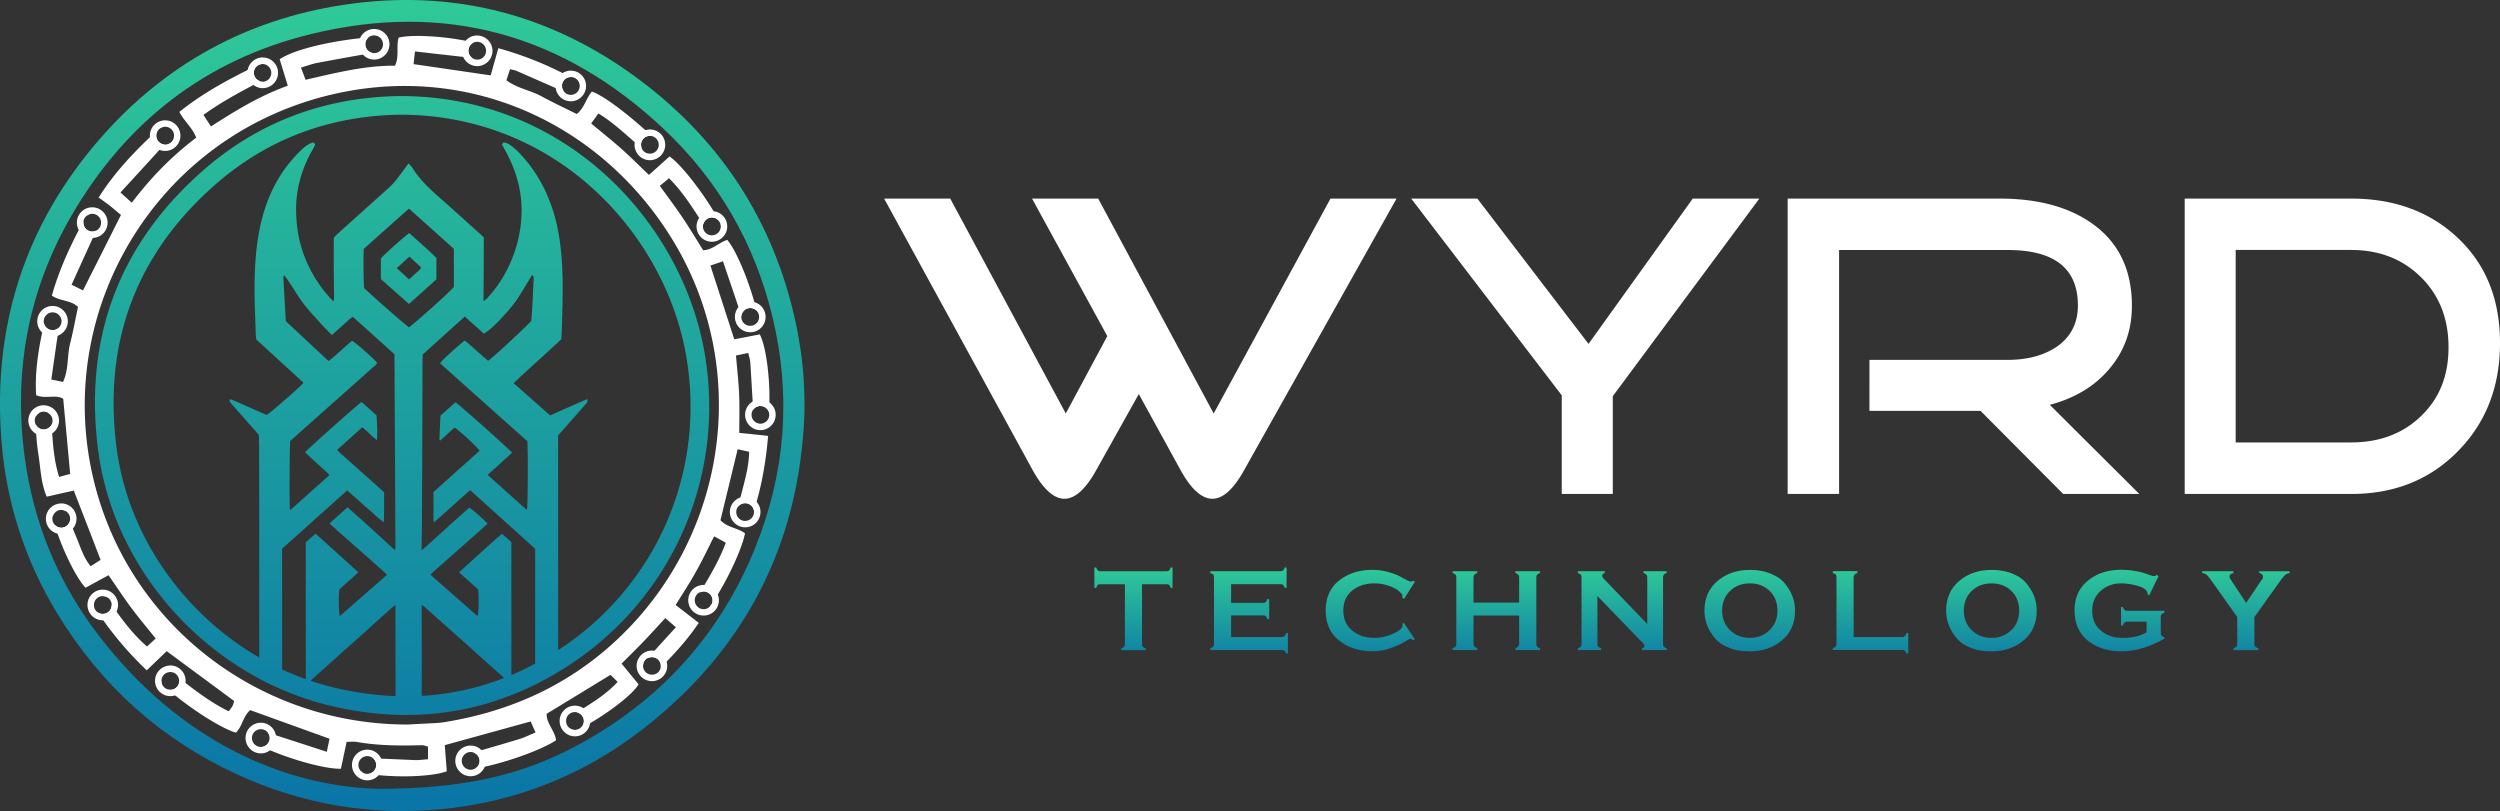<svg xmlns="http://www.w3.org/2000/svg" xmlns:xlink="http://www.w3.org/1999/xlink" id="Layer_2" data-name="Layer 2" viewBox="0 0 510.47 165.61"><rect x="0" y="0" width="510.47" height="165.61" fill="#333333" stroke="none"/><defs><linearGradient id="linear-gradient" x1="82.14" x2="82.14" y1=".84" y2="165.01" gradientUnits="userSpaceOnUse"><stop offset="0" stop-color="#2fc998"/><stop offset="1" stop-color="#0a75a7"/></linearGradient><linearGradient xlink:href="#linear-gradient" id="linear-gradient-2" x1="82.1" x2="82.1" y1=".84" y2="165.01"/><linearGradient xlink:href="#linear-gradient" id="linear-gradient-3" x1="83.44" x2="83.44" y1=".84" y2="165.01"/><linearGradient xlink:href="#linear-gradient" id="linear-gradient-4" x1="83.44" x2="83.44" y1=".84" y2="165"/><linearGradient xlink:href="#linear-gradient" id="linear-gradient-5" x1="231.43" x2="231.43" y1="115.93" y2="137.06"/><linearGradient xlink:href="#linear-gradient" id="linear-gradient-6" x1="255.05" x2="255.05" y1="115.93" y2="137.05"/><linearGradient xlink:href="#linear-gradient" id="linear-gradient-7" x1="279.8" x2="279.8" y1="115.93" y2="137.05"/><linearGradient xlink:href="#linear-gradient" id="linear-gradient-8" x1="305.53" x2="305.53" y1="115.93" y2="137.05"/><linearGradient xlink:href="#linear-gradient" id="linear-gradient-9" x1="331.24" x2="331.24" y1="115.93" y2="137.05"/><linearGradient xlink:href="#linear-gradient" id="linear-gradient-10" x1="357.28" x2="357.28" y1="115.93" y2="137.05"/><linearGradient xlink:href="#linear-gradient" id="linear-gradient-11" x1="381.96" x2="381.96" y1="115.93" y2="137.05"/><linearGradient xlink:href="#linear-gradient" id="linear-gradient-12" x1="406.63" x2="406.63" y1="115.93" y2="137.05"/><linearGradient xlink:href="#linear-gradient" id="linear-gradient-13" x1="432.78" x2="432.78" y1="115.93" y2="137.05"/><linearGradient xlink:href="#linear-gradient" id="linear-gradient-14" x1="458.62" x2="458.62" y1="115.93" y2="137.05"/><style>.cls-10{fill:#fff}</style></defs><g id="Layer_1-2" data-name="Layer 1"><path d="M76.39 5.92c-1.29 0-2.4.77-2.87 1.89-.17.39-.25.8-.25 1.23 0 .8.3 1.56.83 2.11a3.1 3.1 0 0 0 2.3 1.01 3.12 3.12 0 1 0 0-6.24Zm0 4.93a1.5 1.5 0 0 1-.37-.04c-.83-.17-1.44-.9-1.44-1.77 0-.57.26-1.08.68-1.41.3-.25.7-.4 1.13-.4 1 0 1.81.8 1.81 1.81s-.8 1.81-1.81 1.81ZM97.44 7.24c-.96 0-1.82.43-2.38 1.11a3.06 3.06 0 0 0-.74 2.02c0 .45.1.88.27 1.28a3.125 3.125 0 0 0 2.85 1.85c1.72 0 3.12-1.41 3.12-3.12s-1.4-3.12-3.12-3.12Zm0 4.93c-.39 0-.74-.13-1.03-.33-.47-.32-.77-.87-.77-1.47 0-.71.42-1.35 1.01-1.64.24-.13.51-.19.79-.19 1 0 1.81.83 1.81 1.83s-.8 1.81-1.81 1.81Z" class="cls-10"/><path d="M162.98 68.38c-4.09-21.67-14.99-39.17-32.69-52.3C112.32 2.74 92.11-2.37 70.01 1.01c-19.77 3.02-36.45 12.22-49.6 27.32C5.05 45.96-1.55 66.63.3 89.98c.99 12.69 4.82 24.48 11.41 35.31 8.89 14.6 21.05 25.62 36.61 32.79 13.27 6.11 27.24 8.54 41.76 7.15 15.21-1.48 29.02-6.93 41.09-16.29 20.9-16.2 31.97-37.61 33.07-64.1.15-5.54-.25-11.03-1.28-16.46Zm-8.73 43.36c-7.16 17.76-19.31 31.19-36.12 40.31-11.09 6.01-22.98 9.08-41.25 9.02-20.97-.71-42.32-11.51-58.05-33.1-7.5-10.32-12.05-21.85-13.76-34.44-2.39-17.56.64-34.19 9.56-49.57C25.71 24.9 41.95 12.25 63.33 7c27.52-6.78 51.73 0 72.32 19.45 11.16 10.56 18.48 23.37 22.08 38.25 3.87 16.01 2.67 31.75-3.49 47.04Z" style="fill:url(#linear-gradient)"/><path d="M17.98 43.44c-.13.23-.25.46-.38.69.24-.22.53-.38.86-.45-.16-.07-.31-.15-.48-.24Zm129.07 2.16h-.01c.03.06.05.14.06.21.01-.02.02-.02.03-.03-.02-.06-.06-.11-.08-.18Zm9.94 38.52Zm-12.29 39.94.06.02c.03-.06.07-.12.13-.18-.06.06-.13.12-.19.16Zm-29.09 22.8c-.06.03-.12.06-.18.11.06.13.12.24.16.36-.01-.03-.01-.07-.01-.12 0-.13.01-.24.03-.36Zm-96.38-23.8c-.13.1-.26.19-.39.29.11.18.23.36.36.53a1.42 1.42 0 0 1-.04-.36c0-.17.02-.32.07-.47Zm2.14-1.62c-.13.1-.25.19-.37.28.23 0 .45.05.65.14-.08-.15-.18-.27-.28-.42Zm-14-37.11-.03.67c.16-.28.38-.51.66-.67h-.63Zm2.95 0h-.47c.2.1.38.26.51.45-.01-.15-.02-.3-.04-.45Zm144.83-16.05c-1.72.32-3.46.67-5.22 1-1.64-5.09-3.23-9.97-4.87-15.06.8-.27 1.56-.52 2.57-.87 1.09 3.24 2.13 6.3 3.16 9.35.21.59.41 1.17.61 1.76h.01c.1-.88.87-1.57 1.79-1.57.5 0 .96.21 1.29.54-.15-.59-.29-1.15-.46-1.75-1.44-5.13-3.84-10.75-5.53-12.69-1.67.47-2.94 2.03-4.92 2.11-1.43-2.28-2.78-4.55-4.25-6.72-1.45-2.16-3.03-4.25-4.6-6.43.73-.61 1.29-1.06 1.87-1.56 2.47 2.46 4.32 5.26 6.16 8.1.28.43.56.86.84 1.3 0 0 0 .01.01.01.19-.8.9-1.4 1.76-1.4.66 0 1.23.34 1.55.88-.01-.02-.02-.05-.03-.07l-.01-.03c-.36-.65-.75-1.34-1.17-2.06h-.01c-2.76-4.59-6.9-9.8-8.99-11.17-1.39 1.24-2.78 2.5-4.21 3.76-2.04-1.95-3.83-3.75-5.73-5.43-1.94-1.72-4-3.34-6.06-5.07.57-.78.99-1.37 1.48-2.04 2.74 1.66 5.02 3.79 7.44 5.88.46.41.93.79 1.41 1.19s.01.01.01.01a1.88 1.88 0 0 1-.15-.71c0-1 .82-1.81 1.81-1.81.13 0 .24.01.36.03-.43-.42-.86-.82-1.3-1.19h-.01c-4.4-3.96-8.84-7.19-10.9-7.87-1.22 1.4-1.56 3.44-3.1 4.58-2.48-1.24-4.88-2.35-7.2-3.62-2.29-1.25-5-1.63-7.16-3.28.27-.8.48-1.47.75-2.26.57.15.99.2 1.36.37 2.65 1.16 5.32 2.34 7.97 3.49h.01c.59.27 1.15.53 1.75.78h.01a1.806 1.806 0 0 1 1.19-3.04c-.51-.27-1.03-.55-1.57-.8-4.11-2.09-8.47-3.78-13.12-5.08-.56 2.02-1.07 3.8-1.56 5.55-5.38-.78-10.48-1.54-15.74-2.29.07-.74.17-1.54.28-2.6 3.34.39 6.57.75 9.87 1.12.6.06 1.21.14 1.82.2-.47-.32-.77-.87-.77-1.47 0-.71.42-1.35 1.01-1.64-.49-.14-1.02-.25-1.59-.38-4.64-.95-11.2-1.33-13.68-.63-.53 1.81.18 3.78-.74 5.72-6.19-.05-12.12 1.47-18.26 2.87-.32-.88-.6-1.6-.93-2.49 1.23-.37 2.22-.74 3.24-.94 3.14-.6 6.28-1.16 9.41-1.72.64-.1 1.29-.23 1.93-.34-.83-.17-1.44-.9-1.44-1.77 0-.57.26-1.08.68-1.41-.57.05-1.16.1-1.75.18-7.17.8-13.75 2.47-16.43 4.3.54 1.76 1.09 3.52 1.66 5.41-5.77 2.05-10.68 5.1-15.69 8.31-.56-.87-1-1.55-1.53-2.35 3.27-2.39 6.72-4.26 10.22-6.13h.01c.47-.24.93-.49 1.39-.75-.76-.2-1.33-.9-1.33-1.73s.52-1.48 1.25-1.7-.02-.07-.03-.1c-.84.41-1.65.82-2.48 1.22 0 .01-.01.01-.01.01-4.95 2.47-9.65 5.11-13.94 8.56 1.01 1.94 2.68 3.23 3.44 5.26-5.01 3.79-9.28 8.17-13.15 13.28L24.6 39.3c2.72-2.96 5.32-5.8 7.96-8.7.33-.37.67-.72 1.01-1.1-.94-.06-1.67-.85-1.67-1.81s.72-1.72 1.65-1.8c-.09-.11-.21-.21-.31-.32-.9.82-1.78 1.62-2.63 2.46h-.01c-3.96 3.76-7.52 7.67-10.46 12.3.85.62 1.61 1.14 2.33 1.71.8.63 1.58 1.32 2.23 1.85-2.64 5.26-5.15 10.24-7.75 15.4-.68-.32-1.36-.67-2.33-1.15 1.46-3.25 2.9-6.39 4.33-9.55.23-.5.44-.99.67-1.49-.24.12-.5.18-.78.18a1.818 1.818 0 0 1-1.78-2.14v.02c-.33.61-.65 1.18-.97 1.8-2.25 4.33-4.18 8.7-5.5 13.4 1.69 1.18 3.88.88 5.34 2.32-.55 2.53-.99 5.03-1.61 7.46-.65 2.55-.25 5.27-1.45 7.85-.77-.17-1.43-.3-2.39-.5.43-3.02.85-5.95 1.28-8.91.07-.54.16-1.09.24-1.64-.32.3-.76.49-1.24.49-.84 0-1.55-.56-1.76-1.35-.13.61-.26 1.2-.39 1.81-.87 4.18-1.5 8.42-1.23 12.8 1.91.85 3.95-.23 5.53.74.48 5.19.95 10.22 1.42 15.35-.75.19-1.42.37-2.26.6-.93-2.95-1.21-5.9-1.41-8.87-.05-.59-.09-1.16-.13-1.75v-.03c-.29.57-.9.97-1.59.97s-1.3-.39-1.6-.96c0 .64.01 1.24.06 1.87.08 1.55.26 3.02.49 4.51.42 2.78.5 5.63 1.65 8.3 2.01-.46 3.74-.85 5.53-1.25 1.84 4.74 3.63 9.36 5.47 14.15-.57.37-1.26.8-2.02 1.3-1.46-1.76-2.04-3.8-2.85-5.74-.26-.64-.53-1.25-.78-1.9-.2-.52-.42-1.03-.62-1.57-.21.77-.91 1.35-1.75 1.35-.54 0-1.03-.24-1.37-.63.17.59.37 1.2.6 1.83h.01v.02c1.48 4.25 4.02 9.31 5.71 11.03 1.55-.85 3.1-1.69 4.69-2.56 1.65 2.37 3.09 4.58 4.67 6.7 1.56 2.09 3.25 4.09 4.96 6.23-.69.63-1.19 1.1-1.77 1.63-2.44-2.11-4.38-4.55-6.22-7.11 0 0 0-.01-.01-.01-.33-.47-.66-.93-.99-1.4s0-.02-.01-.02c.01.02.01.05.01.07 0 1-.82 1.82-1.82 1.82-.38 0-.72-.12-1.01-.31s.01.02.01.02c.37.55.75 1.07 1.12 1.6.01 0 .01.01.01.01 2.64 3.71 5.55 7.05 8.85 10.19 1.47-1.41 2.82-2.71 4.08-3.91 4.66 3.45 9.16 6.76 13.77 10.18-.06.23-.15.64-.32.99-.18.34-.47.66-.78 1.11-3.22-1.57-6.04-3.63-8.81-5.77h-.01c-.47-.37-.92-.72-1.39-1.09h-.01s-.01-.02-.02-.02c.09.21.14.43.14.67a1.812 1.812 0 0 1-2.23 1.77c.44.4.91.79 1.41 1.2 4 3.27 9.75 6.89 12.39 7.6 1.34-1.34 1.49-3.46 2.92-4.6 5.42 1.96 10.68 3.86 16.18 5.84-.14.7-.32 1.54-.55 2.67-3.56-1.16-6.96-2.26-10.38-3.37-.54-.17-1.09-.34-1.63-.52.23.3.37.68.37 1.09 0 .89-.63 1.63-1.47 1.78h.01c.49.25.99.49 1.54.72h.02c4.9 2.07 11.45 3.86 14.42 3.75.39-1.8.77-3.63 1.17-5.48.82 0 1.45-.09 2.07.01 4.4.78 8.84.79 13.29.67.39-.01.78.17 1.25.28v2.59c-1 .06-1.84.2-2.65.17-2.3-.09-4.6-.21-6.9-.29-.55-.04-1.11-.06-1.66-.07.4.32.65.83.65 1.38 0 .93-.7 1.69-1.6 1.8.69.1 1.4.2 2.13.26 5.13.49 11.07.22 13.87-.79-.15-1.83-.28-3.67-.41-5.34 6-1.65 11.66-3.22 17.54-4.84.22.52.55 1.25.99 2.25-1.21.5-2.24 1.02-3.32 1.35-2.56.78-5.13 1.52-7.71 2.27h-.01l-1.65.49h-.02c.75.22 1.3.91 1.3 1.72 0 .65-.33 1.21-.85 1.53h.02c.62-.09 1.25-.23 1.91-.38h.01c5.23-1.16 11.63-3.49 14.51-5.39-.23-1.94-1.99-3.44-1.92-5.4 4.29-2.61 8.42-5.14 13.04-7.96.41.4.9.9 1.46 1.45-2.17 2.31-4.59 3.87-6.99 5.38 0 .01-.01.01-.01.01-.45.27-.91.54-1.34.84.83.18 1.45.9 1.45 1.78 0 1-.82 1.82-1.82 1.82-.42 0-.82-.15-1.12-.4.2.3.45.56.67.84a38.04 38.04 0 0 0 3.55-1.85c4.34-2.54 8.78-6.01 9.88-7.93-1.12-1.36-2.25-2.74-3.47-4.22 1.58-1.6 3.09-3.06 4.55-4.59 1.44-1.5 2.83-3.06 4.38-4.71.77.67 1.37 1.17 2.16 1.87-1.52 1.66-2.96 3.24-4.4 4.83h-.01c-.47.52-.93 1.02-1.41 1.55.27-.16.6-.26.95-.26a1.803 1.803 0 0 1 1.79 2.06c.41-.4.79-.78 1.19-1.18h.01c2.4-2.48 4.62-5.02 6.55-7.9-1.69-1.31-3.18-2.45-4.72-3.64 1.48-2.41 2.94-4.61 4.21-6.92 1.29-2.28 2.39-4.64 3.65-7.11.9.49 1.6.87 2.38 1.31-1.17 3.13-2.75 5.92-4.38 8.67-.29.5-.59.98-.89 1.48.23-.12.49-.18.76-.18.99 0 1.81.81 1.81 1.82 0 .22-.04.44-.12.64.39-.6.79-1.21 1.18-1.85 2.61-4.34 5.02-9.65 5.56-12.5-1.46-1.13-3.6-1.15-5.01-2.68 1.16-4.79 2.33-9.56 3.51-14.49.88.19 1.56.34 2.35.52-.06 3.25-1.02 6.25-1.78 9.35-.15.61-.28 1.18-.41 1.79.33-.39.83-.63 1.37-.63.89 0 1.62.64 1.78 1.47.21-.59.39-1.15.55-1.74 1.26-4.41 1.95-8.86 2.36-13.49-2.12-.23-3.97-.42-5.89-.61 0-2.81.08-5.35-.03-7.88-.11-2.62-.42-5.22-.64-7.92.96-.2 1.64-.34 2.5-.52.17.76.39 1.36.42 1.95.18 2.67.32 5.34.49 8.01.03.54.07 1.1.1 1.64.33-.46.87-.76 1.48-.76.8 0 1.48.52 1.71 1.23.06-.62.1-1.26.12-1.95.13-5.16-.73-11.64-1.95-13.88Zm-27.04 60.25c-10.37 10.63-23.02 16.64-37.58 18.96-.62.09-1.26.13-1.89.17-2.11.1-4.23.22-5.35.28-28.42.04-53.3-17.76-62.34-43.72-12.5-35.96 8.27-74.84 45.12-84.5 28.85-7.56 56.71 5.28 71.36 29.42 15.46 25.44 11.38 58.13-9.32 79.4ZM9.39 64.24c-.01.08-.04.15-.05.22.08-.12.19-.21.3-.29-.07.02-.16.05-.25.07Zm3.85 39.62c-.33.09-.62.2-.91.27.05-.01.11-.01.18-.01.36 0 .68.09.95.27-.08-.19-.15-.36-.22-.53Zm-2.2.69c-.17.05-.27.29-.41.45.02.18.06.37.1.55.1-.51.43-.94.88-1.19-.19.05-.38.12-.57.19Zm23.59 32.39c-.1.12-.19.22-.28.32.14-.04.28-.06.44-.06.07 0 .14 0 .2.02-.13-.1-.23-.19-.36-.28Zm-1.67 2.08v-.04c-.05.08-.12.18-.18.27.09.08.17.19.26.27a1.38 1.38 0 0 1-.08-.5Zm40.72 18.44v.27c.17.04.31.06.49.09h.03c-.2-.08-.38-.21-.52-.37Zm21.64-.47c.01.06.04.11.05.17.08-.02.19-.03.27-.04a.749.749 0 0 1-.32-.13Zm37.8-19.22h-.04s.07.07.1.12l.14-.14c-.06.02-.13.02-.2.02Zm-1.64-2.6c-.09.12-.21.23-.3.33.05.06.09.12.15.18h.01c.02-.19.07-.37.17-.53l-.02.02Zm2.96-106.08h-.01s.02.03.02.05l.02-.02s-.02-.01-.03-.03Zm-2.04 2.26c.05.04.12.08.17.13.02-.04.05-.06.08-.1-.08.01-.17 0-.25-.02Z" class="cls-10"/><path d="M143.58 70.54c-5.01-25.27-27.84-50.89-61.83-50.93h-.02c-15.56.2-29.21 5.39-40.55 15.45-17 15.05-24.1 34.22-21.13 56.96 3.25 24.78 22.74 46.19 47.39 52.08 5.28 1.25 10.44 1.89 15.49 1.89 11.79 0 22.96-3.42 33.35-10.22 21.63-14.17 32.35-39.77 27.31-65.23Zm-29.39 62.05c-.06.03-.13.08-.19.13-1.55 1-3.11 1.92-4.69 2.76-1.6.87-3.22 1.64-4.86 2.34-.5.2-1 .42-1.5.61a54.962 54.962 0 0 1-16.82 3.66c-1.76.11-3.54.13-5.34.06-4.08-.16-8.24-.73-12.47-1.73-1.66-.4-3.3-.88-4.91-1.42-.31-.09-.64-.21-.95-.32-1.64-.59-3.25-1.24-4.83-1.98a55.68 55.68 0 0 1-4.67-2.42c-15.54-8.99-26.81-24.94-29.14-42.75-2.81-21.4 3.88-39.44 19.88-53.61 10.64-9.43 23.44-14.3 38.06-14.5 31.93.05 53.4 24.12 58.09 47.87 4.74 23.93-5.33 48-25.66 61.32Z" style="fill:url(#linear-gradient-2)"/><path d="M119.97 81.45c-2.59 1.14-5.1 2.24-7.65 3.37-2.5-2.21-4.93-4.37-7.45-6.59 3.23-3.05 6.53-5.93 9.74-8.96.04-.86.1-1.72.13-2.59.13-4.69.3-9.39-.07-14.09-.24-2.98-.68-5.93-1.52-8.81-1.25-4.26-3.22-8.15-6.17-11.51-.78-.88-1.58-1.76-2.55-2.46-.47-.34-.95-.7-1.64-.72-.08.12-.18.26-.3.42.32.58.63 1.11.92 1.66 1.95 3.68 3.09 7.58 3.09 11.78s-1.02 8.28-2.93 12.06c-1.1 2.17-2.5 4.17-4.17 5.97-.16.16-.36.28-.67.53.02-4.48.06-8.78.05-13.03-.4-.38-.71-.7-1.06-1-2.67-2.38-5.31-4.81-8.01-7.17-2.02-1.77-3.96-3.61-5.41-5.89-.13-.21-.28-.4-.43-.59-.13-.15-.28-.27-.46-.45-.87 1.17-1.69 2.3-2.54 3.39-.39.49-.82.96-1.26 1.38-3.52 3.18-7.05 6.32-10.57 9.5-.33.29-.62.64-.89.9 0 2.05-.01 4 0 5.95.01 2.09.05 4.18.07 6.26 0 .22-.06.43-.13.78-.33-.36-.6-.6-.82-.85-1.71-1.89-3.11-4.01-4.23-6.3a25.91 25.91 0 0 1-2.39-8.29c-.33-2.92-.26-5.83.44-8.7.55-2.32 1.42-4.5 2.59-6.58.25-.44.57-.86.66-1.44-.15-.08-.27-.19-.41-.29-.97.27-1.7.87-2.38 1.51-1.66 1.6-3.14 3.37-4.36 5.32-2.82 4.51-4.19 9.52-4.79 14.76-.42 3.67-.48 7.37-.39 11.05.06 2.19.14 4.39.22 6.58.02.33.07.68.1 1.01 3.24 2.97 6.44 5.91 9.65 8.84-.89 1.01-6.71 6.1-7.54 6.58-.31-.14-.66-.3-1.01-.45-2-.89-4-1.78-6.01-2.64-.16-.07-.37-.07-.54-.12-.09.54.26.77.5 1.05 1.81 2.07 3.63 4.13 5.48 6.23.01 1.06.05 2.12.05 3.2.01 7.14.02 14.28.02 21.41v24.05c.31.2.6.51.76.96.42 1.13 2.77 1.7 3.75 2.03.59.17 1.18.31 1.78.46l-1.62-1.5v-27.39c2.18-1.94 4.39-3.92 6.58-5.89 2.23-1.99 4.44-3.97 6.71-6 .86.76 1.67 1.47 2.48 2.18.8.72 1.6 1.45 2.42 2.14.8.7 1.54 1.48 2.6 2.18.04-2.15.05-4.14.04-6.13-.46-.41-.87-.78-1.29-1.16-2.56-2.29-5.14-4.58-7.71-6.87-.21-.18-.37-.39-.6-.62 1.74-1.56 3.41-3.07 5.11-4.61 1.1.78 1.91 1.84 3.02 2.59.13-.86.06-3.8-.11-5.06-.97-.86-2-1.79-3.02-2.7-.8.52-10.59 9.22-11.55 10.27 1.61 1.56 3.32 3.01 4.99 4.6-.17.18-.28.3-.41.42-2.49 2.23-4.99 4.45-7.47 6.67-.03.02-.06.02-.1.02-.02.01-.06-.01-.1-.02-.11-.93-.06-13.26.06-13.97l.51-.48c2.78-2.48 5.56-4.94 8.35-7.43 2.65-2.35 5.3-4.71 7.94-7.08.36-.3.76-.59.97-1.01-1.32-1.41-4.44-4.13-5.15-4.48-1.62 1.32-3.1 2.81-4.78 4.14-2.93-2.73-5.8-5.41-8.73-8.15-.18-2.96-.34-5.94-.51-8.93 0-.13.07-.25.13-.43.18.01 1.6 2.17 2.22 3.18.6.97 1.24 1.93 1.95 2.84.28.39.97 1.17 1.53 1.81l.06.07c.04.05.1.12.17.19.65.72 2.47 2.78 3.86 4.09.02-.01.05-.03.07-.06 1.2-1.08 2.39-2.14 3.61-3.24.17-.15.39-.26.6-.41 2.88 2.59 5.72 5.14 8.49 7.64.07 13.35.14 26.57.2 39.79 0 .02-.03.06-.04.07-.02.03-.07.03-.17.05-3.14-2.88-6.3-5.79-9.57-8.66-1.24 1.11-2.43 2.17-3.68 3.3.96.92 1.94 1.74 2.9 2.59.98.87 1.98 1.76 2.97 2.63.96.86 1.94 1.69 2.88 2.55.98.89 1.99 1.72 2.99 2.71-3.25 2.85-6.43 5.63-9.64 8.44-.24-.75-.28-3.75-.1-5.46 1.24-1.1 2.53-2.26 3.9-3.47-2.94-2.68-5.82-5.28-8.75-7.9l-2 1.75c0 9.36 0 18.64.01 27.95v.8s0 .08.03.1c.02.02.06.01.2.05.24-.22.47-.42.72-.64.59-.51 1.18-1.05 1.79-1.59.86-.77 1.71-1.54 2.56-2.31.87-.75 1.71-1.53 2.57-2.3l2.65-2.35c.85-.77 1.71-1.53 2.56-2.3.86-.77 1.7-1.55 2.57-2.31.85-.74 1.64-1.57 2.65-2.3 0 0 .01 12.86.02 18.61v2.5c1.81.11 3.58.2 5.34.18v-2.74c0-.47 0-.94.01-1.41.03-.92-.01-17.16-.01-17.16.3.21.52.37.72.54 2.86 2.54 5.71 5.09 8.57 7.64 2.5 2.25 5.01 4.49 7.52 6.73.26.24.53.48.79.72.18.17.33.44.71.36v-28.8c-.65-.57-1.25-1.12-1.92-1.71-2.97 2.6-5.86 5.23-8.76 7.89 1.36 1.21 2.68 2.39 3.93 3.51.13 2.48.07 4.67-.14 5.39-.13-.08-.24-.15-.33-.24l-9.18-8.07c-.01-.01-.02-.06-.04-.08v-.17c3.84-3.42 7.74-6.8 11.58-10.28-.89-.99-3.03-2.87-3.74-3.28-1.06.94-2.11 1.89-3.18 2.83-1.09.99-2.16 1.98-3.25 2.95-1.07.93-2.05 1.94-3.3 2.93v-1.27c.04-1.99.08-3.97.08-5.95.05-10.47.08-20.95.11-31.43.01-.45.03-.9.04-1.33 2.87-2.59 5.71-5.16 8.59-7.75.87.78 1.69 1.53 2.53 2.25.47.41.9.84 1.35 1.25 1.14-.65 2.55-2.01 3.77-3.34 0-.01.01-.02.03-.03.02-.04.03-.06.06-.09.08-.08.16-.18.25-.26l.04-.04c.8-.86 1.57-1.76 2.25-2.71l.19-.25c1-1.42 3.18-5.18 3.29-5.25.38.27.3.64.29.97-.09 1.99-.19 3.96-.29 5.95-.05.82-.13 1.65-.19 2.46-1.78 1.87-8.12 7.72-8.82 8.13-.78-.68-1.57-1.38-2.35-2.06-.81-.7-1.57-1.44-2.41-2.07-1.56 1.19-4.57 3.95-5.05 4.63 5.96 5.33 11.92 10.66 17.84 15.92.15 2.85.08 13.11-.08 13.94-.06-.01-.15-.01-.19-.05-2.57-2.29-5.13-4.58-7.7-6.88-.03-.01-.05-.05-.05-.07-.01-.04.01-.08.02-.18.51-.46 1.06-.94 1.59-1.42.56-.51 1.14-1.03 1.7-1.56.52-.48 1.09-.93 1.57-1.46-.92-1.02-10.67-9.72-11.55-10.27-1.01.9-2.05 1.82-3.05 2.72-.08 1.67-.16 3.28-.22 4.87 0 .05.06.1.14.23 1.03-.86 1.95-1.85 2.99-2.65 1.39.99 4.66 4.05 5.08 4.73-3.15 2.81-6.31 5.63-9.43 8.43v5.72c0 .12.08.23.16.43.67-.61 1.26-1.12 1.86-1.65.6-.53 1.2-1.07 1.8-1.61l1.86-1.67c.6-.51 1.15-1.08 1.83-1.59 4.44 4 8.83 7.96 13.26 11.96v25.18c1.23-.92 2.49-1.83 3.79-2.64.28-.2.6-.26.9-.26V88.91l5.37-6.1c.21-.23.44-.46.59-.72.07-.15.01-.36.01-.6Zm-27.3-22.88c-.68.9-6.29 5.96-9.14 8.27-.66-.4-6.81-5.78-9.17-8.02-.13-.72-.2-6.74-.07-8.01 3-2.69 6.06-5.41 9.11-8.13.04-.02.08-.02.13-.02.02 0 .07 0 .08.03 3.04 2.71 6.06 5.42 9.06 8.12v7.75Z" style="fill:url(#linear-gradient-3)"/><path d="M83.54 47.59c-1.49 1.13-5.17 4.44-5.77 5.2v4.2c1.87 1.67 3.79 3.37 5.73 5.08 1.91-1.71 3.77-3.39 5.61-5.03v-4.38c-1.77-1.75-3.67-3.37-5.57-5.08Zm1.25 8.3c-.4.39-.81.74-1.28 1.16-.82-.75-1.6-1.47-2.5-2.31.91-.82 1.72-1.56 2.59-2.34.83.75 1.61 1.47 2.41 2.22-.3.59-.83.88-1.23 1.28Z" style="fill:url(#linear-gradient-4)"/><path d="M53.65 11.73c-1.53 0-2.79 1.1-3.07 2.54-.03.19-.05.39-.05.59 0 1.01.48 1.92 1.23 2.49h.01c.52.41 1.17.65 1.88.65 1.72 0 3.12-1.4 3.12-3.14s-1.4-3.12-3.12-3.12Zm0 4.95c-.17 0-.33-.02-.49-.08-.76-.2-1.33-.9-1.33-1.73s.52-1.48 1.25-1.7c.18-.07.37-.1.56-.1a1.816 1.816 0 0 1 0 3.63ZM116.55 14.43c-.63 0-1.21.19-1.7.51-.86.55-1.42 1.52-1.42 2.61 0 .16.01.3.04.45a3.114 3.114 0 0 0 3.08 2.68c1.72 0 3.12-1.4 3.12-3.13s-1.4-3.12-3.12-3.12Zm0 4.94c-.52 0-1-.22-1.33-.59a1.806 1.806 0 0 1 1.19-3.04s.01-.01.02 0c.03-.01.07-.01.12-.01 1 0 1.82.82 1.82 1.82s-.82 1.82-1.82 1.82ZM132.69 26.44c-.32 0-.64.05-.94.16h-.01a3.092 3.092 0 0 0-2.13 2.48c-.03.16-.04.32-.04.49 0 1.73 1.4 3.14 3.12 3.14s3.14-1.4 3.14-3.14-1.4-3.13-3.14-3.13Zm0 4.94s-.03 0-.04-.01c-.08.01-.17 0-.25-.02h-.01a1.75 1.75 0 0 1-1.35-1.07h-.01c-.09-.23-.15-.47-.15-.72 0-1 .82-1.81 1.81-1.81.13 0 .24.01.36.03.68.14 1.22.65 1.39 1.31.02.02.02.03.02.05.03.14.05.27.05.42 0 1-.82 1.82-1.82 1.82ZM145.68 43.14h-.01a3.081 3.081 0 0 0-2.92 1.38c-.32.49-.52 1.09-.52 1.72 0 1.72 1.4 3.12 3.12 3.12s3.14-1.4 3.14-3.12c0-1.61-1.22-2.95-2.8-3.1Zm-.33 4.91a1.803 1.803 0 0 1-1.76-2.23c.19-.8.9-1.4 1.76-1.4.66 0 1.23.34 1.55.88.06.09.11.19.15.29.03.07.05.15.06.22.04.14.06.28.06.43 0 1-.82 1.81-1.82 1.81ZM154.02 61.7a3.2 3.2 0 0 0-.83-.12c-.97 0-1.84.44-2.4 1.13-.46.54-.73 1.24-.73 2.01 0 1.72 1.4 3.12 3.14 3.12s3.12-1.4 3.12-3.12c0-1.44-.97-2.67-2.3-3.02Zm-.83 4.83c-1 0-1.82-.8-1.82-1.81 0-.08.01-.17.03-.24.1-.89.87-1.58 1.79-1.58.5 0 .96.21 1.29.54a1.816 1.816 0 0 1-1.29 3.09ZM157.1 82.16a3.04 3.04 0 0 0-1.83-.6c-.59 0-1.13.16-1.59.44-.92.54-1.54 1.55-1.54 2.69 0 1.73 1.4 3.14 3.12 3.14s3.12-1.4 3.12-3.14c0-1.05-.51-1.96-1.3-2.53Zm-1.83 4.35c-1 0-1.81-.81-1.81-1.82 0-.39.12-.74.32-1.03a1.8 1.8 0 0 1 1.48-.77c.8 0 1.48.52 1.71 1.23.07.19.1.38.1.58 0 1-.82 1.82-1.82 1.82ZM154.48 102.47a3.094 3.094 0 0 0-2.33-1.05c-.33 0-.66.05-.96.15a3.142 3.142 0 0 0-2.16 2.98c0 1.72 1.4 3.12 3.13 3.12s3.12-1.4 3.12-3.12c0-.79-.29-1.53-.79-2.08Zm-2.33 3.9c-1 0-1.82-.81-1.82-1.82 0-.45.16-.86.45-1.17-.02-.01-.01-.01 0-.02.33-.39.83-.63 1.37-.63.89 0 1.62.64 1.78 1.47.02.11.03.23.03.34 0 1-.8 1.82-1.81 1.82ZM146.55 121.35a3.089 3.089 0 0 0-2.75-1.9c-.04-.01-.08-.01-.13-.01-1.73 0-3.14 1.4-3.14 3.12s1.4 3.13 3.14 3.13 3.12-1.4 3.12-3.13c0-.43-.08-.84-.25-1.21Zm-1.19 1.88h-.01c-.15.25-.29.46-.46.67a.97.97 0 0 1-.19.17h-.01c-.29.21-.64.32-1.01.32-1 0-1.82-.82-1.82-1.82 0-.73.43-1.36 1.06-1.64.23-.12.49-.18.76-.18.99 0 1.81.81 1.81 1.82 0 .22-.04.44-.12.64 0 .01-.01.01-.01.02Z" class="cls-10"/><path d="M145.35 123.24c-.09.26-.25.49-.46.66.17-.21.31-.42.46-.66ZM136.1 135.03a3.078 3.078 0 0 0-2.52-2.15c-.15-.03-.3-.04-.46-.04-1.72 0-3.13 1.4-3.13 3.12s1.4 3.12 3.13 3.12 3.12-1.4 3.12-3.12c0-.32-.05-.64-.15-.93Zm-2.78 2.72c-.06.02-.13.02-.2.02h-.04c-.98-.02-1.78-.83-1.78-1.82 0-.09.01-.18.03-.26.02-.2.07-.38.17-.54.14-.29.37-.54.65-.72h.01s.01-.01.01-.02c.27-.16.6-.26.95-.26a1.803 1.803 0 0 1 1.79 2.06c-.1.83-.76 1.46-1.59 1.55ZM119.1 144.59c-.49-.31-1.08-.5-1.71-.5-1.72 0-3.12 1.4-3.12 3.12s1.4 3.14 3.12 3.14c1.6 0 2.92-1.19 3.1-2.73a3.11 3.11 0 0 0-1.39-3.03Zm-3.51 2.74s-.01-.07-.01-.12c0-.13.01-.24.03-.36.18-.84.9-1.45 1.78-1.45.13 0 .25.01.37.03.83.18 1.45.9 1.45 1.78 0 1-.82 1.82-1.82 1.82-.42 0-.82-.15-1.12-.4-.4-.3-.65-.77-.68-1.31ZM98.29 153.15h-.01c-.56-.58-1.34-.91-2.19-.91-1.72 0-3.12 1.4-3.12 3.12s1.4 3.14 3.12 3.14c1.33 0 2.46-.83 2.91-1.99h.01c.15-.36.22-.74.22-1.15 0-.87-.36-1.65-.93-2.22Zm-2.2 4.03c-.15 0-.3-.02-.44-.06h-.01a.749.749 0 0 1-.32-.13c-.61-.28-1.03-.91-1.03-1.63 0-.99.82-1.81 1.81-1.81.18 0 .36.02.51.08h.01c.75.22 1.3.91 1.3 1.72 0 .65-.33 1.21-.85 1.53-.28.19-.62.29-.97.29ZM77.82 154.89a3.107 3.107 0 0 0-2.83-1.82c-1.72 0-3.12 1.4-3.12 3.12s1.4 3.14 3.12 3.14c.94 0 1.79-.42 2.35-1.08.48-.54.77-1.26.77-2.06 0-.47-.1-.91-.29-1.31ZM75.18 158c-.06.02-.13.02-.19.02-.27 0-.54-.06-.77-.19h-.01c-.2-.08-.38-.21-.52-.37-.31-.32-.51-.77-.51-1.26 0-1 .82-1.81 1.82-1.81.44 0 .85.16 1.16.43h.01c.4.32.65.83.65 1.38 0 .93-.7 1.69-1.6 1.8-.01.01-.02.01-.03 0ZM56.33 150.13a3.125 3.125 0 0 0-3.07-2.56c-1.72 0-3.12 1.4-3.12 3.12s1.4 3.14 3.12 3.14c.7 0 1.36-.23 1.88-.64h.02a3.181 3.181 0 0 0 1.17-3.06Zm-3.07 2.38c-1 0-1.82-.82-1.82-1.82 0-.82.54-1.5 1.3-1.71s.02-.02.03-.02c0 0 .01-.01.02 0 .15-.05.3-.07.47-.07.6 0 1.12.28 1.43.72h.01c.23.3.37.68.37 1.09 0 .89-.63 1.63-1.47 1.78-.1.03-.22.04-.33.04ZM34.78 135.89c-1.72 0-3.12 1.4-3.12 3.13s1.4 3.12 3.12 3.12c.34 0 .68-.05.99-.16a3.15 3.15 0 0 0 2.13-2.97c0-1.72-1.4-3.13-3.12-3.13Zm0 4.95c-.15 0-.28-.02-.42-.05h-.01c-.64-.16-1.14-.64-1.31-1.26a1.38 1.38 0 0 1-.08-.5v-.04h.01c.01-.84.59-1.53 1.36-1.7 0 0 0-.01.01-.01.14-.04.28-.06.44-.06.07 0 .14 0 .2.02.68.06 1.24.51 1.47 1.13.09.21.14.43.14.67 0 1-.8 1.82-1.81 1.82ZM20.98 120.4c-1.72 0-3.12 1.4-3.12 3.12s1.4 3.14 3.12 3.14c.04 0 .07 0 .11-.01 1.19-.03 2.22-.75 2.7-1.78.2-.41.31-.87.31-1.35 0-1.72-1.4-3.12-3.12-3.12Zm0 4.95c-.38 0-.72-.12-1.01-.31-.01 0-.01-.01-.01-.01-.39-.26-.66-.66-.75-1.13-.03-.13-.04-.24-.04-.37 0-.17.02-.32.07-.47.2-.76.91-1.34 1.75-1.34h.03c.23 0 .45.05.65.14.65.25 1.11.88 1.13 1.6.01.02.01.05.01.07 0 1-.82 1.82-1.82 1.82ZM12.51 102.8c-1.73 0-3.14 1.4-3.14 3.12 0 1.47 1 2.71 2.37 3.03.24.07.5.1.76.1.95 0 1.8-.43 2.36-1.1.48-.54.76-1.25.76-2.04 0-1.72-1.4-3.12-3.12-3.12Zm0 4.95c-.54 0-1.03-.24-1.37-.63a1.81 1.81 0 0 1-.45-1.19c0-.13.01-.25.04-.37.1-.52.43-.95.88-1.2.01-.01.02-.02.04-.01.19-.12.4-.19.63-.21.01-.01.03-.01.05-.01.05-.01.11-.01.18-.01.36 0 .68.09.95.27a1.811 1.811 0 0 1 .8 2c-.21.78-.91 1.36-1.75 1.36ZM8.93 82.75c-1.74 0-3.14 1.4-3.14 3.12 0 1.17.65 2.19 1.6 2.73.45.26.97.41 1.54.41.63 0 1.22-.19 1.71-.51.85-.56 1.41-1.53 1.41-2.62 0-1.72-1.4-3.12-3.12-3.12Zm1.58 3.97c-.29.57-.9.97-1.59.97s-1.3-.39-1.6-.96c-.01 0-.01-.01 0-.02-.15-.25-.22-.53-.22-.84s.08-.61.23-.86v-.02c.16-.28.38-.51.66-.67.27-.17.59-.26.93-.26s.65.09.92.26c.2.1.38.26.51.45v.01c.24.3.38.68.38 1.09 0 .3-.07.6-.22.85ZM10.73 62.47c-1.72 0-3.12 1.4-3.12 3.14 0 .89.38 1.7.98 2.27.55.53 1.31.86 2.14.86.36 0 .69-.05 1-.17a3.136 3.136 0 0 0 2.12-2.96c0-1.73-1.4-3.14-3.12-3.14Zm1.25 4.44a1.813 1.813 0 0 1-3-.85v-.02c-.03-.15-.05-.29-.05-.44 0-.43.15-.83.41-1.14.08-.13.19-.22.3-.3h.01c.3-.24.68-.38 1.09-.38.66 0 1.24.36 1.55.89 0 0 .01 0 .01.01.17.26.26.59.26.92 0 .52-.22.99-.57 1.31ZM18.82 42.33a3.126 3.126 0 0 0-2.74 4.62 3.13 3.13 0 0 0 2.75 1.64c.04 0 .07 0 .12-.01 1.68-.05 3.02-1.43 3.02-3.12s-1.4-3.13-3.14-3.13Zm.8 4.76h-.01c-.24.13-.5.19-.78.19a1.818 1.818 0 0 1-1.78-2.14h.01c.06-.41.26-.75.54-.99.24-.23.53-.39.86-.46h.01c.12-.02.23-.03.36-.03a1.812 1.812 0 0 1 .8 3.44ZM33.72 24.57a3.126 3.126 0 0 0-3.1 3.46c.13 1.17.9 2.15 1.95 2.57a3.124 3.124 0 1 0 1.15-6.03Zm0 4.94s-.09 0-.14-.01c-.94-.06-1.67-.85-1.67-1.81s.72-1.72 1.65-1.8c.05-.01.1-.01.16-.01 1 0 1.82.8 1.82 1.81s-.82 1.82-1.82 1.82ZM271.67 40.55l-23.85 43.88-23.58-43.88h-13.51l15.37 28.08-8.48 15.8-23.59-43.88h-13.5l30.29 55.37c2.17 3.94 4.36 5.92 6.53 5.92s4.36-1.98 6.53-5.92l8.65-15.46 8.49 15.46c2.17 3.94 4.35 5.92 6.53 5.92s4.36-1.98 6.53-5.92l31.08-55.37h-13.5ZM345.64 40.55l-21.28 29.67-22.7-29.67h-13.51l30.74 40.17v20.14h10.42V80.9l29.93-40.35h-13.6ZM418.52 82.67c5.07-1.35 9.07-3.73 12.01-7.15 3.19-3.65 4.78-8.01 4.78-13.07 0-7.42-2.74-13.03-8.21-16.87-4.77-3.35-11.04-5.03-18.81-5.03h-43.27v60.31h10.5V51.05h34.45c9.53 0 14.31 3.77 14.31 11.31 0 3.71-1.5 6.56-4.51 8.57-2.64 1.7-5.92 2.55-9.79 2.55h-28.26V83.9h22.69l16.87 16.96h15.54l-18.28-18.2ZM501.95 48.67c-5.69-5.41-12.97-8.12-21.86-8.12h-34v60.31h34c8.83 0 16.11-2.92 21.81-8.75 5.72-5.82 8.57-13.18 8.57-22.07s-2.84-15.96-8.52-21.37Zm-7.6 36.29c-3.74 3.6-8.5 5.38-14.27 5.38H456.5v-39.3h23.58c5.77 0 10.52 1.86 14.27 5.57 3.74 3.7 5.61 8.48 5.61 14.31s-1.87 10.44-5.61 14.04Z" class="cls-10"/><path d="M239.02 115.88c-.09.34-.21.55-.33.63-.13.08-.3.13-.51.13h-13.49c-.24 0-.43-.06-.55-.2-.14-.13-.23-.31-.29-.55h-.39v4.16h.39c.09-.34.21-.55.33-.64.14-.07.3-.11.51-.11h5v12.22c0 .24-.06.43-.19.55-.14.13-.31.23-.56.29v.39h5.01v-.39c-.34-.09-.55-.21-.63-.33a.987.987 0 0 1-.13-.51V119.3h5c.24 0 .43.06.55.19.14.14.23.31.29.56h.39v-4.16h-.39Z" style="fill:url(#linear-gradient-5)"/><path d="M262.61 129.28c-.13.53-.42.8-.87.8h-10.36v-4.42h6.54c.24 0 .43.06.55.19.14.14.23.31.29.56h.39v-4.07h-.39c-.09.34-.21.55-.33.63-.14.08-.3.13-.51.13h-6.54v-3.81h10.1c.24 0 .43.06.55.19.13.14.22.31.29.56h.39v-4.16h-.39c-.07.26-.17.45-.29.57-.13.11-.31.18-.55.18h-14.35v.39c.34.09.55.21.64.33.07.13.11.3.11.51v13.64c0 .24-.06.43-.19.55-.14.13-.31.23-.56.29v.39h14.61c.24 0 .43.06.56.2.14.14.24.3.3.52h.37v-4.18h-.37Z" style="fill:url(#linear-gradient-6)"/><path d="M286.36 127.4v.31c0 .56-.64 1.13-1.91 1.69-1.29.56-2.56.85-3.83.85-1.78 0-3.27-.49-4.49-1.48-1.22-.98-1.84-2.35-1.84-4.09s.61-3.11 1.83-4.1c1.21-.97 2.72-1.46 4.5-1.46 1.01 0 1.99.16 2.92.49.94.32 1.62.68 2.04 1.05.43.38.67.63.72.76.04.14.06.36.06.66l.32.23 2.22-3.5-.29-.22c-.06.03-.16.06-.27.1-.13.04-.26.06-.4.06-.18-.06-.41-.16-.69-.3s-.73-.39-1.36-.73c-.62-.34-1.44-.65-2.47-.93-1.03-.28-2.1-.43-3.19-.43-2.71 0-4.97.73-6.8 2.18-1.82 1.45-2.74 3.5-2.74 6.13s.92 4.66 2.75 6.12c1.84 1.46 4.1 2.19 6.79 2.19 1.23 0 2.44-.2 3.58-.6 1.15-.4 2.07-.8 2.77-1.21.7-.4 1.1-.63 1.2-.67a.91.91 0 0 1 .26-.05c.12 0 .22.03.3.1.09.07.18.15.25.21l.29-.24-2.22-3.33-.32.19Z" style="fill:url(#linear-gradient-7)"/><path d="M313.89 117.31c.14-.14.31-.23.55-.29v-.39h-5.02v.39c.51.13.77.41.77.85v5.18h-9.32v-5.18c0-.44.26-.72.77-.85v-.39h-5.03v.39c.26.06.45.16.57.29.12.13.18.31.18.55v13.64c0 .24-.06.43-.19.55-.14.13-.32.23-.56.29v.39h5.03v-.39c-.51-.13-.77-.42-.77-.85v-5.8h9.32v5.8c0 .43-.26.72-.77.85v.39h5.02v-.39c-.25-.06-.44-.17-.56-.29-.13-.13-.18-.31-.18-.55v-13.64c0-.24.06-.43.19-.55Z" style="fill:url(#linear-gradient-8)"/><path d="M339.75 117.31c.14-.14.31-.23.56-.29v-.39h-4.73v.39c.51.13.77.41.77.85v9.55l-8.88-9.24c-.08-.1-.16-.2-.22-.3a.648.648 0 0 1-.09-.32c0-.17.04-.28.13-.36.09-.07.22-.14.38-.18v-.39h-5.48v.39c.25.06.44.16.56.29.11.13.18.31.18.55v13.64c0 .24-.06.43-.19.55-.14.13-.31.23-.55.29v.39h4.72v-.39c-.25-.06-.44-.17-.56-.29-.12-.13-.18-.31-.18-.55v-9.8l9 9.32c.21.21.37.38.45.49.09.13.14.25.14.4-.02.14-.05.22-.1.28-.06.05-.19.1-.38.16v.39h5.05v-.39c-.26-.06-.45-.17-.57-.29-.12-.13-.18-.31-.18-.55v-13.64c0-.24.06-.43.19-.55Z" style="fill:url(#linear-gradient-9)"/><path d="M365.34 120.42c-.78-1.32-1.69-2.24-2.7-2.77-1.01-.53-1.94-.88-2.77-1.03-.83-.17-1.69-.25-2.59-.25-2.61 0-4.81.75-6.58 2.25s-2.67 3.52-2.67 6.07c0 1.53.39 2.95 1.18 4.27.78 1.32 1.69 2.25 2.72 2.78 1.02.54 1.94.89 2.76 1.03.83.16 1.68.23 2.59.23 2.6 0 4.8-.74 6.57-2.24 1.78-1.49 2.68-3.52 2.68-6.08 0-1.53-.4-2.95-1.19-4.26Zm-4.03 8.26c-1.08 1.05-2.41 1.57-4.02 1.57s-2.98-.52-4.04-1.58c-1.08-1.06-1.61-2.38-1.61-3.99s.53-2.97 1.61-4.01c1.07-1.03 2.41-1.55 4.04-1.55s2.99.51 4.05 1.54c1.06 1.03 1.59 2.37 1.59 4.02s-.53 2.96-1.62 4Z" style="fill:url(#linear-gradient-10)"/><path d="M389.27 129.28c-.14.53-.41.8-.85.8h-9.93v-12.22c0-.44.26-.72.77-.85v-.39h-5.02v.39c.33.09.54.21.63.33s.12.3.12.51v13.64c0 .24-.06.43-.19.55s-.31.23-.55.29v.39h14.17c.24 0 .43.06.55.19s.23.3.29.53h.39v-4.18h-.39Z" style="fill:url(#linear-gradient-11)"/><path d="M414.69 120.42c-.78-1.32-1.68-2.24-2.7-2.77-1.01-.53-1.94-.88-2.77-1.03-.83-.17-1.69-.25-2.59-.25-2.61 0-4.81.75-6.58 2.25-1.78 1.49-2.67 3.52-2.67 6.07 0 1.53.4 2.95 1.18 4.27.79 1.32 1.69 2.25 2.72 2.78 1.02.54 1.94.89 2.77 1.03.81.16 1.68.23 2.58.23 2.6 0 4.8-.74 6.57-2.24 1.78-1.49 2.68-3.52 2.68-6.08 0-1.53-.4-2.95-1.19-4.26Zm-4.02 8.26c-1.09 1.05-2.42 1.57-4.03 1.57s-2.98-.52-4.04-1.58c-1.08-1.06-1.61-2.38-1.61-3.99s.53-2.97 1.61-4.01c1.07-1.03 2.41-1.55 4.04-1.55s2.99.51 4.06 1.54c1.07 1.03 1.59 2.37 1.59 4.02s-.53 2.96-1.61 4Z" style="fill:url(#linear-gradient-12)"/><path d="M441.42 125.38c.14-.14.31-.23.54-.3v-.36h-7.63c-.44 0-.72-.26-.85-.77h-.39v3.76h.39c.13-.51.41-.77.85-.77h3.98v2.18c-.73.42-1.49.71-2.32.88-.83.17-1.7.25-2.63.25-1.76 0-3.22-.5-4.39-1.49-1.18-.99-1.77-2.35-1.77-4.08 0-1.63.57-2.97 1.71-4.01 1.14-1.03 2.54-1.55 4.2-1.55 1.1 0 2.27.19 3.52.55 1.25.37 1.89.94 1.89 1.71l.33.17 1.88-3.87-.33-.33c-.14.13-.23.21-.3.23-.07.02-.16.04-.25.04-.23 0-.48-.05-.76-.16-.28-.1-.7-.25-1.25-.43-.55-.19-1.25-.34-2.08-.48-.83-.13-1.72-.2-2.7-.2-2.69 0-4.93.74-6.74 2.22-1.82 1.46-2.72 3.5-2.72 6.1s.91 4.7 2.73 6.16c1.82 1.44 4.09 2.16 6.8 2.16 1.5 0 2.99-.23 4.46-.68 1.47-.46 2.93-1.09 4.36-1.9v-.31c-.26-.06-.45-.16-.57-.29a.824.824 0 0 1-.18-.55v-3.3c0-.25.06-.44.21-.57Z" style="fill:url(#linear-gradient-13)"/><path d="M461.31 116.63v.39c.23.03.42.11.56.24.14.14.21.29.21.49 0 .15-.02.27-.08.39-.05.1-.19.29-.4.57l-2.97 4.39-2.9-4.39c-.06-.12-.18-.28-.34-.51-.09-.18-.14-.36-.14-.54.03-.19.11-.33.26-.44.15-.09.32-.16.53-.2v-.39h-6.38v.39c.44.04.76.19.99.42.22.24.55.65.98 1.24l5.19 7.32v5.51c0 .43-.26.72-.77.85v.39h5.07v-.39c-.25-.06-.45-.17-.59-.3a.716.716 0 0 1-.21-.54v-5.51l5.22-7.32c.38-.53.69-.93.95-1.19.27-.27.61-.43 1.03-.47v-.39h-6.24Z" style="fill:url(#linear-gradient-14)"/></g></svg>